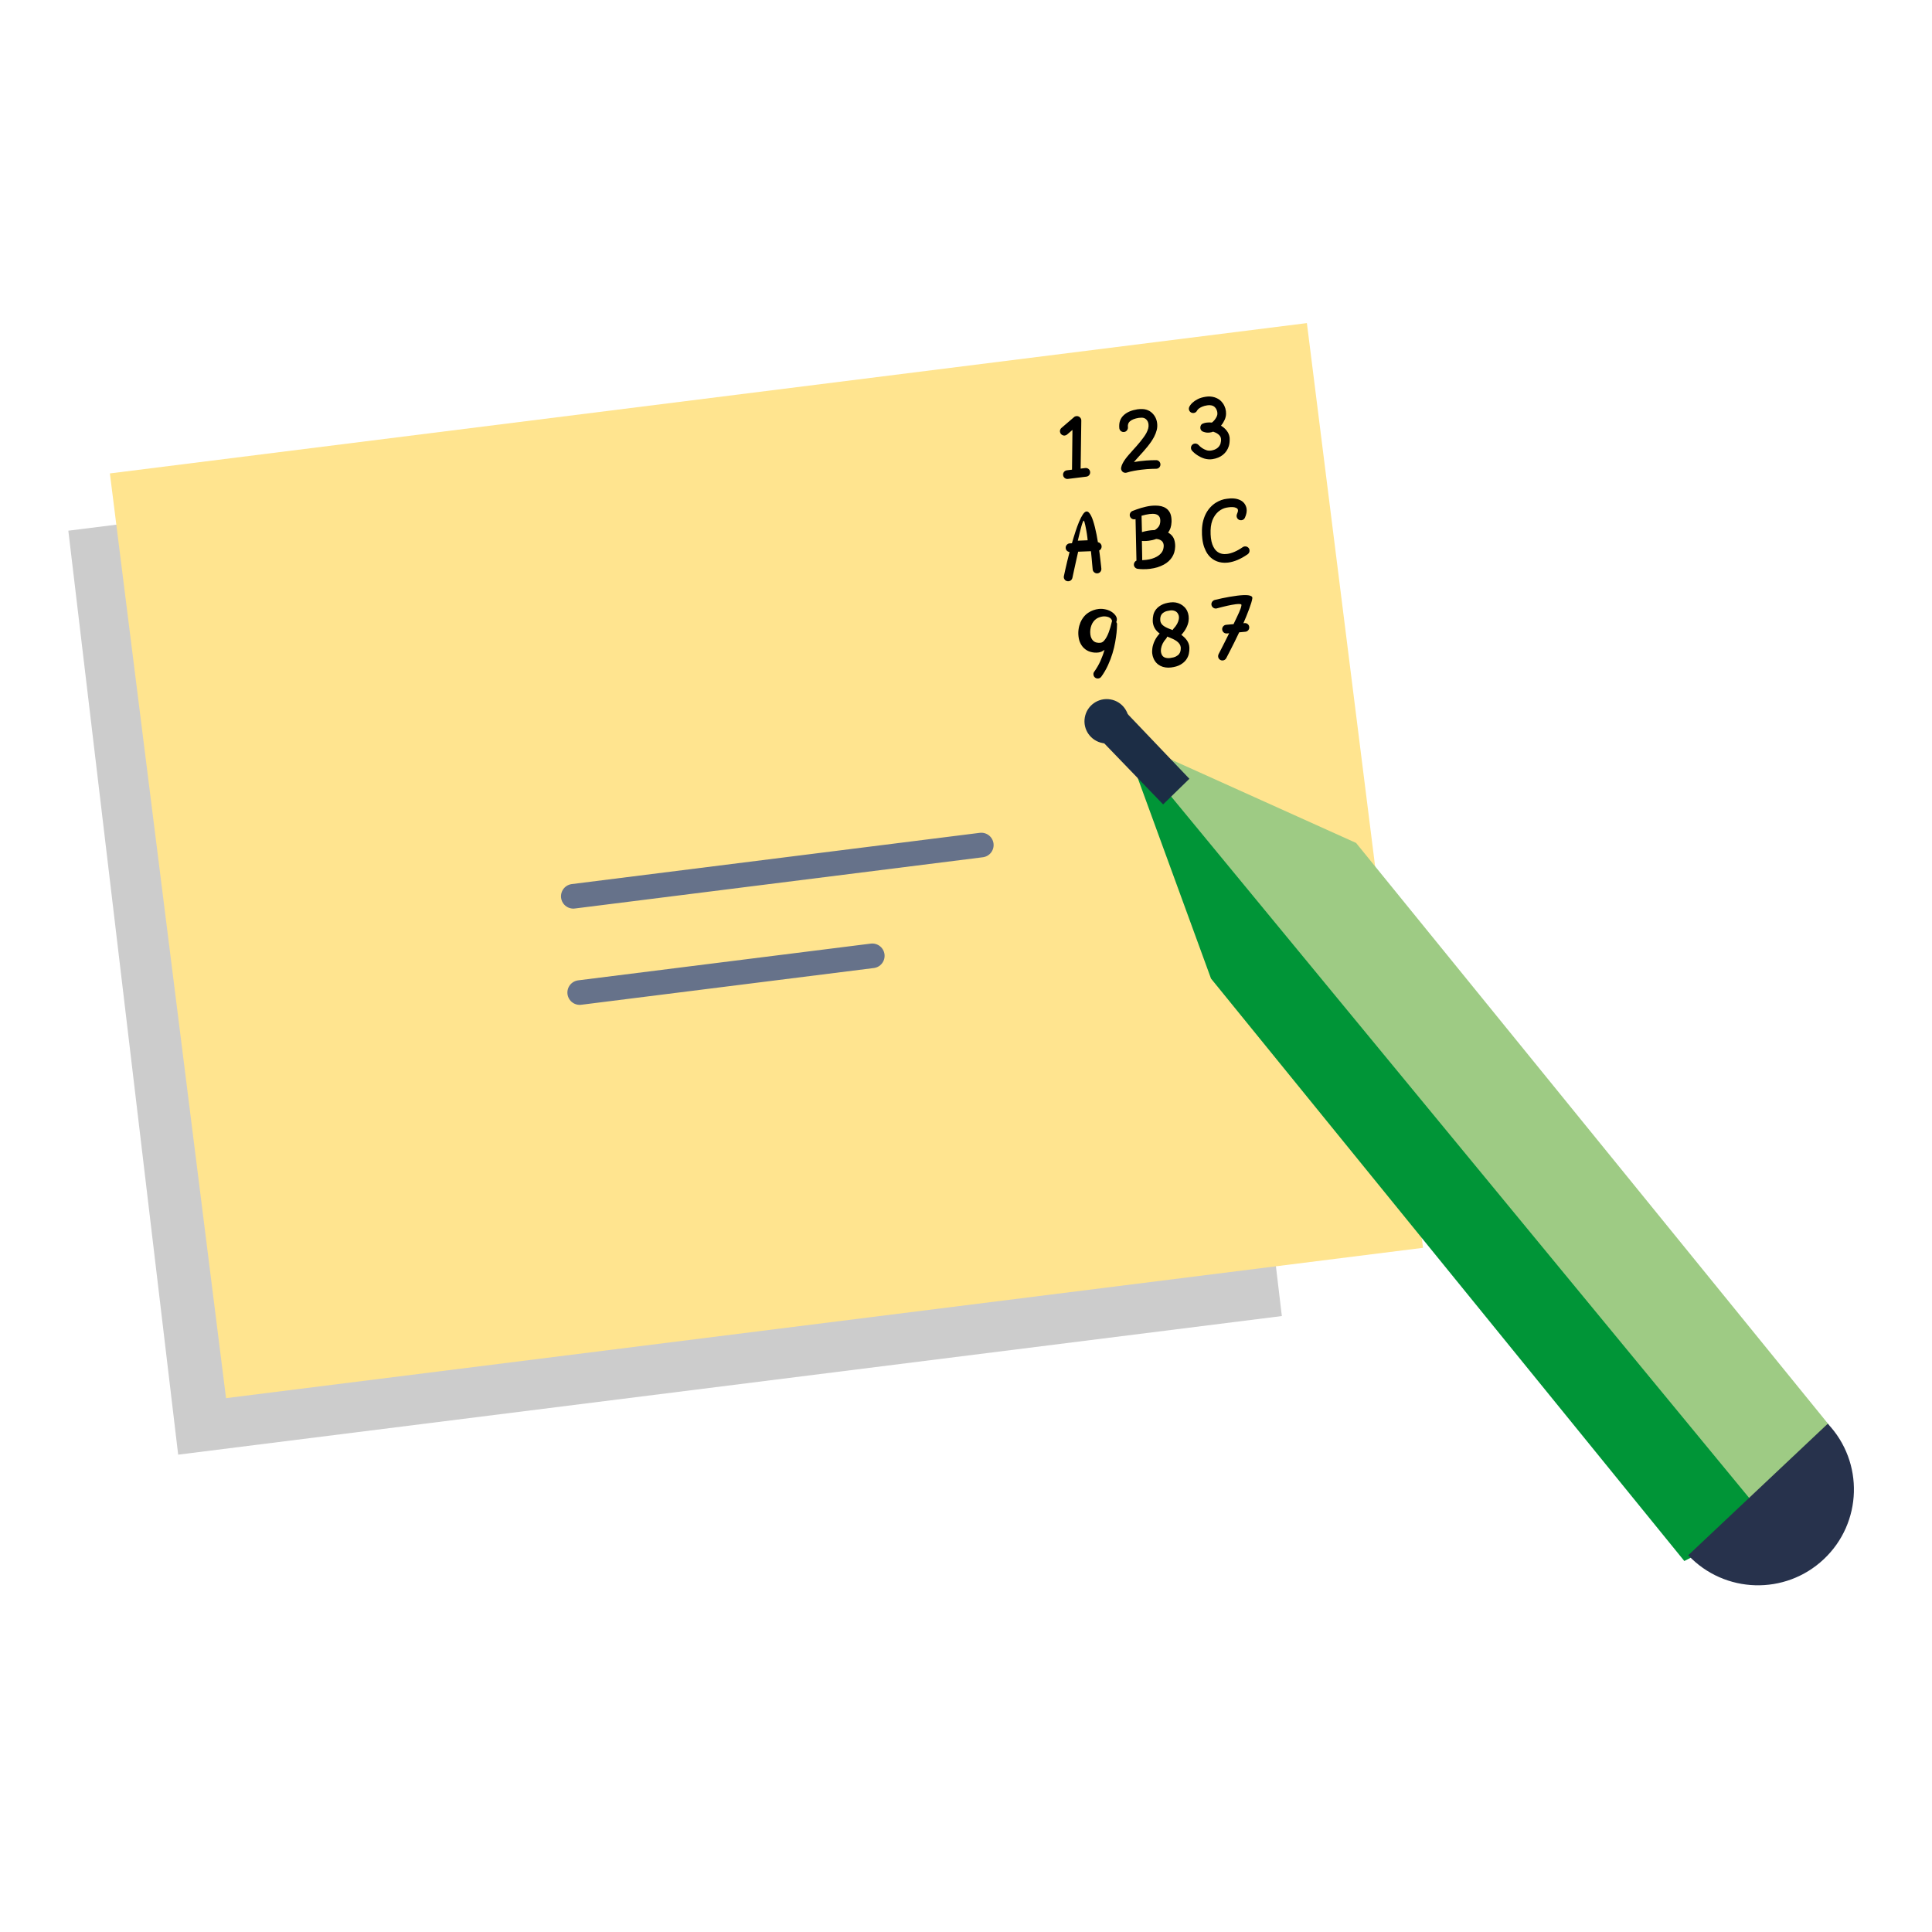 <svg width="300" height="300" viewBox="0 0 300 300" fill="none" xmlns="http://www.w3.org/2000/svg">
<path fill-rule="evenodd" clip-rule="evenodd" d="M199.044 204.356L27.666 225.879L10.61 82.406L181.988 60.883L199.044 204.356Z" fill="black" fill-opacity="0.2"/>
<path fill-rule="evenodd" clip-rule="evenodd" d="M220.967 193.76L35.098 217.102L17.063 73.513L202.933 50.171L220.967 193.76Z" fill="#FFE48F"/>
<path d="M90.015 154.124L135.448 148.42" stroke="#66728A" stroke-width="3.822" stroke-linecap="round"/>
<path d="M89.022 139.176L152.376 131.218" stroke="#66728A" stroke-width="3.822" stroke-linecap="round"/>
<path fill-rule="evenodd" clip-rule="evenodd" d="M262.423 241.73L284.065 221.334L210.569 130.89L179.679 116.965C178.266 116.26 176.73 117.675 177.326 119.133L188.928 151.29L262.423 241.73Z" fill="#9ECB84"/>
<path fill-rule="evenodd" clip-rule="evenodd" d="M261.541 242.394L274.272 235.831L175.52 115.994C175.247 115.855 174.95 116.129 175.062 116.414L188.045 151.953L261.541 242.394Z" fill="#009537"/>
<path fill-rule="evenodd" clip-rule="evenodd" d="M262.149 241.5C267.794 247.474 277.221 247.746 283.204 242.104C289.187 236.464 289.463 227.049 283.815 221.076" fill="#27324C"/>
<path fill-rule="evenodd" clip-rule="evenodd" d="M174.671 110.426L184.688 120.928L180.608 124.908L170.409 114.333L174.671 110.426Z" fill="#1C2D45"/>
<path fill-rule="evenodd" clip-rule="evenodd" d="M171.248 115.392C169.372 115.061 168.116 113.278 168.448 111.404C168.779 109.53 170.566 108.279 172.439 108.606C174.317 108.933 175.57 110.717 175.239 112.594C174.914 114.467 173.124 115.722 171.248 115.392Z" fill="#1C2D45"/>
<path fill-rule="evenodd" clip-rule="evenodd" d="M185.675 64.006C185.771 63.939 185.844 63.85 185.894 63.733C185.958 63.623 186.059 63.518 186.195 63.416C186.314 63.33 186.475 63.239 186.674 63.153C186.873 63.061 187.136 62.992 187.46 62.94C187.686 62.9 187.912 62.903 188.121 62.951C188.334 62.999 188.512 63.094 188.653 63.24C188.78 63.366 188.876 63.521 188.941 63.697C189.01 63.88 189.043 64.055 189.037 64.231C189.04 64.354 189.012 64.481 188.958 64.614C188.903 64.747 188.836 64.875 188.752 64.996C188.672 65.123 188.581 65.239 188.477 65.347C188.38 65.458 188.279 65.547 188.177 65.618C187.92 65.585 187.658 65.587 187.391 65.619C187.287 65.632 187.187 65.647 187.091 65.668C186.992 65.693 186.895 65.726 186.795 65.766C186.642 65.825 186.53 65.922 186.464 66.06C186.394 66.198 186.372 66.342 186.39 66.488C186.403 66.597 186.44 66.697 186.505 66.797C186.569 66.891 186.658 66.963 186.772 67.014C187.051 67.127 187.32 67.184 187.57 67.181C187.625 67.177 187.671 67.175 187.717 67.172C187.763 67.169 187.809 67.167 187.861 67.161C188.052 67.137 188.226 67.094 188.381 67.029C188.51 67.072 188.643 67.126 188.78 67.189C188.918 67.256 189.041 67.33 189.157 67.42C189.27 67.508 189.369 67.61 189.448 67.724C189.527 67.84 189.573 67.964 189.589 68.094C189.607 68.24 189.611 68.375 189.595 68.497C189.582 68.619 189.554 68.746 189.522 68.879C189.427 69.162 189.256 69.402 189.01 69.589C188.762 69.776 188.447 69.901 188.059 69.961C187.79 70.001 187.54 69.979 187.308 69.896C187.075 69.811 186.866 69.71 186.681 69.588C186.469 69.445 186.276 69.281 186.105 69.095C186.024 69.01 185.933 68.947 185.83 68.913C185.729 68.873 185.623 68.862 185.517 68.875C185.38 68.892 185.26 68.946 185.157 69.036C185.069 69.121 185.005 69.209 184.971 69.305C184.934 69.408 184.922 69.508 184.935 69.618C184.953 69.757 185.008 69.88 185.098 69.986C185.365 70.28 185.667 70.526 186.008 70.737C186.148 70.828 186.303 70.91 186.468 70.995C186.638 71.075 186.82 71.146 187.009 71.206C187.204 71.259 187.4 71.299 187.609 71.317C187.815 71.338 188.03 71.333 188.255 71.299C188.93 71.195 189.479 70.967 189.907 70.615C190.339 70.261 190.636 69.817 190.805 69.285C190.869 69.077 190.913 68.859 190.929 68.635C190.948 68.411 190.948 68.186 190.937 67.969C190.887 67.559 190.737 67.199 190.489 66.884C190.246 66.566 189.946 66.307 189.597 66.103C189.818 65.839 190.003 65.542 190.149 65.219C190.301 64.898 190.375 64.572 190.38 64.242C190.382 64.106 190.375 63.974 190.36 63.847C190.324 63.559 190.244 63.282 190.116 63.017C189.991 62.749 189.822 62.511 189.617 62.296C189.336 62.013 188.981 61.81 188.554 61.681C188.129 61.557 187.685 61.532 187.228 61.606C186.719 61.684 186.3 61.81 185.967 61.989C185.637 62.162 185.374 62.339 185.181 62.52C184.953 62.73 184.781 62.955 184.662 63.194C184.611 63.308 184.594 63.424 184.61 63.551C184.624 63.667 184.665 63.773 184.735 63.866C184.805 63.959 184.898 64.034 185.015 64.084C185.128 64.129 185.244 64.142 185.363 64.128C185.475 64.114 185.582 64.076 185.675 64.006ZM175.14 66.279C175.169 66.466 175.128 66.635 175.018 66.793C174.908 66.954 174.762 67.046 174.578 67.075C174.393 67.104 174.228 67.066 174.076 66.955C173.926 66.844 173.84 66.695 173.808 66.51C173.763 66.045 173.803 65.642 173.929 65.306C174.051 64.971 174.253 64.678 174.534 64.431C175.026 63.989 175.721 63.697 176.626 63.555C177.179 63.487 177.638 63.505 177.996 63.612C178.358 63.721 178.657 63.894 178.903 64.138C179.116 64.337 179.287 64.572 179.421 64.835C179.555 65.102 179.64 65.391 179.678 65.703C179.723 66.065 179.705 66.421 179.621 66.764C179.536 67.107 179.398 67.463 179.211 67.828C179.078 68.075 178.927 68.328 178.75 68.59C178.574 68.846 178.383 69.1 178.185 69.347C177.987 69.593 177.78 69.84 177.566 70.079C177.354 70.317 177.145 70.549 176.947 70.765C176.853 70.869 176.763 70.969 176.676 71.066L176.675 71.067C176.608 71.141 176.543 71.214 176.48 71.284C176.337 71.45 176.201 71.605 176.074 71.747C176.397 71.689 176.709 71.641 177.013 71.604C177.362 71.561 177.688 71.53 177.991 71.508C178.29 71.484 178.554 71.47 178.782 71.464C179.049 71.456 179.292 71.453 179.521 71.453C179.705 71.446 179.864 71.513 179.995 71.644C180.122 71.777 180.191 71.938 180.192 72.125C180.191 72.314 180.124 72.473 179.995 72.6C179.866 72.729 179.707 72.792 179.518 72.79C179.272 72.793 179.047 72.799 178.838 72.806C178.633 72.813 178.387 72.825 178.106 72.847C177.822 72.869 177.523 72.9 177.201 72.939C176.84 72.984 176.464 73.039 176.078 73.111C175.688 73.181 175.308 73.274 174.934 73.393C174.815 73.427 174.698 73.429 174.586 73.396C174.471 73.364 174.375 73.311 174.294 73.235C174.214 73.155 174.153 73.061 174.111 72.949C174.076 72.836 174.068 72.723 174.09 72.604C174.139 72.37 174.22 72.147 174.335 71.933C174.447 71.716 174.581 71.502 174.745 71.278C174.903 71.059 175.089 70.833 175.291 70.601L175.417 70.46C175.586 70.27 175.764 70.07 175.95 69.858C176.111 69.684 176.287 69.487 176.479 69.269C176.674 69.051 176.866 68.828 177.056 68.589C177.249 68.352 177.429 68.115 177.598 67.881C177.767 67.648 177.909 67.424 178.019 67.216C178.146 66.964 178.24 66.73 178.298 66.517C178.352 66.307 178.365 66.09 178.338 65.868C178.3 65.555 178.177 65.305 177.974 65.115C177.872 65.01 177.737 64.938 177.571 64.893C177.408 64.848 177.164 64.844 176.835 64.885C176.203 64.984 175.732 65.168 175.438 65.435C175.318 65.543 175.238 65.669 175.185 65.818C175.139 65.965 175.12 66.118 175.14 66.279ZM165.832 74.366C165.643 74.389 165.481 74.344 165.334 74.23C165.187 74.115 165.101 73.966 165.078 73.778C165.055 73.596 165.103 73.427 165.217 73.28C165.332 73.133 165.479 73.051 165.667 73.028L166.461 72.93L166.53 66.757L165.701 67.469C165.598 67.558 165.478 67.613 165.344 67.629C165.235 67.643 165.131 67.631 165.028 67.591C164.927 67.551 164.833 67.489 164.751 67.4C164.661 67.294 164.609 67.174 164.593 67.041C164.58 66.935 164.589 66.829 164.628 66.722C164.67 66.615 164.731 66.528 164.82 66.452L166.787 64.763C166.837 64.716 166.889 64.683 166.948 64.663C167.007 64.637 167.064 64.624 167.124 64.617C167.219 64.605 167.312 64.612 167.402 64.638C167.495 64.667 167.574 64.712 167.653 64.773C167.728 64.835 167.79 64.911 167.834 64.995C167.881 65.078 167.903 65.177 167.904 65.288L167.801 72.766L168.518 72.677C168.707 72.654 168.873 72.699 169.019 72.813C169.166 72.928 169.249 73.081 169.272 73.263C169.295 73.451 169.251 73.617 169.136 73.763C169.021 73.91 168.871 73.993 168.683 74.016L165.832 74.366ZM168.304 80.84C168.249 80.847 168.194 80.921 168.135 81.073C168.07 81.223 168.001 81.435 167.923 81.706C167.848 81.977 167.762 82.302 167.669 82.683C167.577 83.061 167.475 83.487 167.363 83.956L168.892 83.895C168.882 83.816 168.873 83.74 168.866 83.661L168.865 83.644C168.859 83.575 168.854 83.509 168.845 83.442C168.798 83.053 168.745 82.699 168.684 82.38C168.63 82.06 168.574 81.784 168.521 81.553C168.471 81.325 168.425 81.146 168.385 81.021C168.342 80.9 168.316 80.839 168.304 80.84ZM166.229 90.152C166.072 90.248 165.903 90.281 165.726 90.245C165.536 90.213 165.395 90.116 165.296 89.959C165.193 89.802 165.16 89.636 165.2 89.456C165.286 89.051 165.367 88.677 165.445 88.335L165.447 88.326C165.526 87.991 165.618 87.598 165.721 87.146C165.827 86.695 165.947 86.216 166.083 85.715C165.917 85.695 165.779 85.629 165.663 85.511C165.546 85.39 165.485 85.246 165.48 85.081C165.47 84.894 165.527 84.73 165.658 84.594C165.786 84.455 165.937 84.38 166.121 84.373L166.447 84.358C166.622 83.751 166.801 83.153 166.99 82.575C167.177 81.995 167.37 81.475 167.56 81.014C167.754 80.556 167.945 80.181 168.138 79.893C168.328 79.604 168.515 79.446 168.691 79.424C168.825 79.408 168.952 79.46 169.074 79.581C169.197 79.701 169.314 79.874 169.424 80.092C169.538 80.312 169.641 80.577 169.74 80.882C169.84 81.193 169.936 81.523 170.023 81.882C170.113 82.238 170.197 82.616 170.273 83.01C170.353 83.407 170.423 83.802 170.483 84.195C170.643 84.219 170.776 84.295 170.883 84.414C170.991 84.533 171.051 84.677 171.059 84.842C171.061 84.984 171.031 85.111 170.964 85.224C170.898 85.337 170.804 85.422 170.682 85.483C170.713 85.692 170.741 85.895 170.766 86.092L170.836 86.666C170.894 87.142 170.939 87.531 170.97 87.835L170.986 87.985L171.017 88.292C171.034 88.481 170.981 88.647 170.863 88.791C170.744 88.935 170.593 89.012 170.404 89.029C170.227 89.045 170.064 88.994 169.917 88.877C169.77 88.759 169.686 88.606 169.67 88.423C169.638 88.113 169.612 87.83 169.59 87.57C169.58 87.456 169.569 87.334 169.557 87.204L169.557 87.204L169.557 87.201L169.557 87.201C169.542 87.038 169.527 86.861 169.51 86.671C169.478 86.333 169.443 85.974 169.402 85.591L167.416 85.668C167.301 86.188 167.187 86.695 167.077 87.183C166.97 87.67 166.875 88.101 166.792 88.475C166.704 88.846 166.617 89.26 166.525 89.721C166.48 89.906 166.383 90.05 166.229 90.152ZM177.84 82.491C177.621 82.543 177.447 82.586 177.322 82.623L177.26 80.085C177.466 80.026 177.678 79.972 177.889 79.925C178.099 79.878 178.31 79.839 178.511 79.815C178.684 79.793 178.846 79.786 179.004 79.785C179.173 79.783 179.33 79.803 179.474 79.844C179.62 79.882 179.746 79.95 179.852 80.035C179.958 80.121 180.043 80.237 180.097 80.378C180.155 80.522 180.18 80.694 180.171 80.905C180.161 81.273 180.071 81.57 179.901 81.791C179.736 82.009 179.53 82.185 179.295 82.312C179.189 82.315 179.083 82.32 178.982 82.324L178.981 82.324L178.981 82.324L178.981 82.324L178.981 82.324L178.933 82.326C178.814 82.335 178.701 82.345 178.592 82.359C178.309 82.394 178.059 82.44 177.84 82.491ZM177.996 86.934C177.789 86.96 177.581 86.976 177.366 86.984L177.364 86.962C177.362 86.95 177.361 86.916 177.36 86.858C177.36 86.833 177.36 86.802 177.359 86.767C177.359 86.717 177.359 86.656 177.357 86.584C177.355 86.461 177.352 86.289 177.35 86.071C177.345 85.853 177.339 85.576 177.334 85.241C177.332 85.065 177.328 84.87 177.324 84.653L177.324 84.653L177.324 84.652L177.324 84.651C177.32 84.452 177.315 84.234 177.312 83.999C177.38 84.003 177.507 84.006 177.698 84.01C177.89 84.014 178.12 83.998 178.39 83.965C178.566 83.943 178.754 83.911 178.943 83.866C179.138 83.824 179.331 83.763 179.532 83.689C179.829 83.702 180.089 83.784 180.311 83.933C180.527 84.082 180.656 84.303 180.693 84.603C180.707 84.722 180.705 84.852 180.682 84.993C180.647 85.315 180.537 85.596 180.347 85.835C180.158 86.074 179.914 86.276 179.614 86.443C179.16 86.696 178.622 86.857 177.996 86.934ZM175.828 80.584C175.994 80.656 176.159 80.663 176.327 80.606L176.468 87.052C176.363 87.099 176.275 87.165 176.207 87.26C176.138 87.351 176.093 87.462 176.074 87.587C176.054 87.778 176.102 87.944 176.221 88.084C176.337 88.223 176.489 88.306 176.674 88.33C176.925 88.364 177.196 88.38 177.486 88.384C177.675 88.389 177.856 88.382 178.04 88.375C178.221 88.365 178.398 88.349 178.577 88.327C178.976 88.278 179.351 88.198 179.712 88.092C180.071 87.981 180.403 87.844 180.713 87.677C181.262 87.378 181.684 86.997 181.988 86.531C182.292 86.066 182.456 85.519 182.48 84.887C182.484 84.791 182.481 84.696 182.476 84.604C182.472 84.516 182.464 84.427 182.453 84.339C182.4 83.911 182.278 83.569 182.089 83.309C181.9 83.052 181.662 82.85 181.385 82.702C181.542 82.495 181.666 82.254 181.759 81.978C181.851 81.699 181.904 81.378 181.918 81.016C181.92 80.91 181.917 80.81 181.914 80.714L181.913 80.699C181.91 80.598 181.902 80.507 181.891 80.418C181.847 80.06 181.758 79.76 181.614 79.519C181.471 79.278 181.289 79.081 181.07 78.93C180.851 78.778 180.6 78.673 180.32 78.603C180.041 78.538 179.738 78.508 179.414 78.507C179.297 78.51 179.18 78.512 179.06 78.517C178.94 78.519 178.818 78.531 178.691 78.547C178.438 78.578 178.188 78.621 177.936 78.68C177.687 78.735 177.436 78.803 177.191 78.873C176.947 78.946 176.713 79.024 176.489 79.104C176.261 79.187 176.049 79.266 175.851 79.342C175.678 79.413 175.557 79.536 175.482 79.702C175.407 79.871 175.404 80.041 175.471 80.212C175.545 80.388 175.665 80.508 175.828 80.584ZM193.311 80.386C193.261 80.5 193.186 80.593 193.092 80.66C192.995 80.727 192.892 80.764 192.776 80.779C192.649 80.794 192.527 80.781 192.418 80.727C192.302 80.68 192.212 80.602 192.141 80.505C192.077 80.406 192.036 80.3 192.022 80.184C192.007 80.063 192.026 79.947 192.074 79.83C192.127 79.709 192.166 79.6 192.199 79.494C192.229 79.385 192.242 79.288 192.231 79.197C192.212 79.049 192.118 78.937 191.946 78.863C191.664 78.728 191.253 78.701 190.723 78.782C190.496 78.81 190.291 78.853 190.108 78.916C189.918 78.976 189.732 79.07 189.536 79.189C189.092 79.463 188.724 79.862 188.441 80.393C188.157 80.918 188 81.575 187.979 82.36C187.977 82.573 187.978 82.776 187.983 82.972C187.991 83.162 188.005 83.352 188.027 83.531C188.073 83.901 188.146 84.225 188.243 84.508C188.345 84.789 188.468 85.032 188.617 85.245C188.985 85.754 189.49 86.019 190.134 86.039C190.264 86.041 190.398 86.034 190.541 86.016C190.903 85.972 191.29 85.86 191.7 85.683C192.108 85.507 192.532 85.267 192.966 84.964C193.057 84.897 193.157 84.86 193.276 84.846C193.397 84.831 193.514 84.847 193.624 84.895C193.738 84.943 193.83 85.015 193.911 85.119C193.972 85.213 194.012 85.316 194.025 85.422C194.04 85.544 194.024 85.663 193.976 85.773C193.928 85.887 193.85 85.983 193.743 86.061C193.214 86.431 192.692 86.723 192.179 86.943C191.669 87.159 191.174 87.297 190.697 87.356C190.593 87.369 190.492 87.375 190.391 87.378C190.338 87.38 190.286 87.38 190.235 87.381H190.235C190.188 87.382 190.142 87.382 190.095 87.383C189.569 87.368 189.082 87.249 188.644 87.022C188.2 86.794 187.823 86.461 187.516 86.021C187.312 85.72 187.14 85.377 186.997 84.991C186.854 84.602 186.757 84.164 186.697 83.672C186.672 83.469 186.655 83.256 186.643 83.035C186.637 82.811 186.633 82.577 186.637 82.33C186.65 81.811 186.712 81.332 186.824 80.893C186.938 80.46 187.089 80.06 187.28 79.704C187.473 79.347 187.7 79.03 187.962 78.751C188.224 78.472 188.509 78.237 188.822 78.045C189.078 77.89 189.348 77.758 189.641 77.651C189.933 77.545 190.224 77.478 190.52 77.448C190.919 77.387 191.284 77.37 191.616 77.406C191.95 77.436 192.246 77.51 192.507 77.629C192.793 77.751 193.028 77.926 193.214 78.162C193.394 78.398 193.514 78.67 193.567 78.975C193.632 79.401 193.544 79.871 193.311 80.386ZM172.511 96.077C172.607 96.18 172.665 96.305 172.684 96.46C172.66 96.49 172.642 96.539 172.626 96.615C172.553 96.92 172.484 97.19 172.419 97.416C172.352 97.644 172.271 97.891 172.172 98.162C172.073 98.436 171.958 98.687 171.83 98.924C171.702 99.159 171.563 99.358 171.404 99.525C171.245 99.689 171.075 99.784 170.89 99.807C170.68 99.833 170.469 99.822 170.262 99.773C170.055 99.722 169.877 99.623 169.729 99.472C169.626 99.368 169.537 99.24 169.465 99.085C169.39 98.928 169.336 98.738 169.309 98.513C169.278 98.267 169.279 98.021 169.308 97.783C169.338 97.542 169.39 97.314 169.475 97.1C169.554 96.89 169.659 96.693 169.792 96.519C169.919 96.346 170.076 96.198 170.256 96.077C170.392 95.983 170.549 95.906 170.73 95.846C170.905 95.785 171.079 95.745 171.246 95.724C171.389 95.707 171.543 95.706 171.706 95.727C171.868 95.743 172.018 95.784 172.158 95.84C172.295 95.898 172.416 95.978 172.511 96.077ZM173.328 96.589C173.377 96.509 173.401 96.429 173.405 96.358C173.409 96.329 173.413 96.302 173.416 96.276C173.418 96.254 173.421 96.234 173.424 96.214C173.428 96.17 173.429 96.127 173.422 96.076C173.4 95.89 173.322 95.712 173.193 95.54C173.067 95.368 172.909 95.214 172.724 95.083C172.588 94.983 172.435 94.894 172.265 94.819C172.093 94.745 171.912 94.68 171.728 94.638C171.541 94.594 171.349 94.562 171.152 94.546C170.956 94.533 170.766 94.538 170.583 94.56C170.313 94.594 170.043 94.654 169.774 94.752C169.502 94.847 169.252 94.97 169.026 95.121C168.749 95.297 168.504 95.515 168.29 95.781C168.076 96.048 167.899 96.344 167.761 96.672C167.625 97.003 167.529 97.351 167.479 97.723C167.426 98.093 167.426 98.469 167.473 98.852C167.52 99.237 167.611 99.574 167.758 99.867C167.899 100.161 168.078 100.41 168.291 100.618C168.593 100.911 168.945 101.114 169.344 101.225C169.744 101.34 170.145 101.37 170.556 101.32C170.735 101.298 170.902 101.25 171.063 101.178C171.223 101.099 171.369 101.011 171.504 100.902C171.349 101.472 171.138 102.046 170.88 102.626C170.62 103.204 170.3 103.757 169.918 104.294C169.811 104.427 169.769 104.584 169.791 104.763C169.815 104.96 169.908 105.118 170.064 105.234C170.212 105.333 170.371 105.372 170.545 105.351C170.736 105.327 170.888 105.235 171.005 105.079C171.422 104.504 171.771 103.906 172.052 103.28C172.339 102.657 172.569 102.043 172.751 101.438C172.933 100.834 173.072 100.259 173.165 99.712C173.262 99.167 173.33 98.687 173.375 98.275C173.419 97.86 173.445 97.413 173.456 96.928C173.459 96.801 173.418 96.689 173.328 96.589ZM181.757 97.708L181.779 97.717C181.826 97.738 181.872 97.758 181.916 97.769C181.965 97.787 182.017 97.809 182.075 97.835C182.11 97.763 182.152 97.706 182.198 97.654C182.455 97.382 182.648 97.124 182.781 96.874C182.914 96.623 182.999 96.385 183.045 96.161C183.071 96.022 183.078 95.879 183.06 95.731C183.044 95.597 183.008 95.481 182.956 95.386C182.853 95.152 182.685 94.985 182.46 94.886C182.235 94.787 181.99 94.756 181.726 94.788C181.364 94.833 181.08 94.905 180.87 95.004C180.663 95.104 180.505 95.225 180.399 95.361C180.304 95.49 180.241 95.63 180.201 95.786C180.168 95.941 180.154 96.106 180.162 96.274C180.166 96.428 180.198 96.566 180.256 96.688C180.311 96.811 180.393 96.921 180.496 97.028C180.755 97.28 181.174 97.505 181.757 97.708ZM181.24 98.848C181.213 98.956 181.158 99.058 181.081 99.157C180.847 99.414 180.669 99.673 180.54 99.932C180.412 100.194 180.329 100.451 180.289 100.702C180.261 100.897 180.254 101.07 180.272 101.219C180.287 101.34 180.321 101.462 180.37 101.586C180.47 101.845 180.645 102.014 180.887 102.105C181.135 102.191 181.4 102.214 181.686 102.179C182.069 102.132 182.371 102.052 182.594 101.938C182.818 101.824 182.984 101.693 183.095 101.541C183.207 101.398 183.279 101.235 183.312 101.052C183.346 100.872 183.357 100.689 183.348 100.512C183.324 100.317 183.256 100.144 183.148 99.991C183.039 99.835 182.902 99.695 182.732 99.57C182.563 99.447 182.373 99.334 182.16 99.231C181.944 99.128 181.725 99.032 181.492 98.943C181.445 98.931 181.399 98.915 181.36 98.895C181.321 98.878 181.279 98.862 181.24 98.848ZM180.073 98.367C180.008 98.323 179.947 98.278 179.892 98.229C179.84 98.18 179.781 98.129 179.723 98.08C179.263 97.625 179.018 97.067 178.997 96.413C178.99 96.109 179.023 95.8 179.09 95.493C179.16 95.183 179.3 94.891 179.514 94.618C179.722 94.356 180.005 94.124 180.358 93.936C180.714 93.741 181.176 93.61 181.741 93.541C182.024 93.506 182.296 93.51 182.557 93.555C182.819 93.603 183.064 93.683 183.294 93.803C183.522 93.92 183.728 94.07 183.912 94.257C184.097 94.438 184.248 94.656 184.362 94.907C184.467 95.135 184.534 95.382 184.567 95.649C184.599 95.91 184.596 96.188 184.554 96.477C184.497 96.813 184.379 97.16 184.2 97.509C184.021 97.864 183.766 98.222 183.443 98.582C183.613 98.706 183.774 98.84 183.925 98.988C184.076 99.135 184.206 99.289 184.318 99.454C184.428 99.616 184.517 99.793 184.584 99.982C184.647 100.171 184.681 100.374 184.689 100.588C184.699 100.895 184.67 101.213 184.599 101.539C184.525 101.865 184.378 102.179 184.162 102.474C183.944 102.759 183.651 103.011 183.278 103.22C182.906 103.432 182.427 103.574 181.838 103.646C181.546 103.682 181.256 103.681 180.976 103.638C180.696 103.599 180.437 103.52 180.2 103.401C179.96 103.279 179.747 103.124 179.562 102.925C179.377 102.729 179.228 102.494 179.114 102.222C179.015 101.987 178.952 101.752 178.922 101.509C178.905 101.366 178.896 101.226 178.903 101.077C178.907 100.932 178.92 100.785 178.941 100.632C178.997 100.258 179.12 99.876 179.303 99.484C179.49 99.098 179.746 98.724 180.073 98.367ZM190.022 98.211C190.166 98.329 190.33 98.377 190.516 98.363L190.861 98.33C190.648 98.763 190.443 99.176 190.245 99.57C190.049 99.964 189.875 100.306 189.721 100.605C189.602 100.841 189.47 101.097 189.328 101.37C189.293 101.438 189.257 101.508 189.22 101.578C189.159 101.703 189.135 101.835 189.152 101.975C189.165 102.084 189.202 102.181 189.262 102.27C189.319 102.355 189.404 102.425 189.508 102.486C189.632 102.548 189.762 102.572 189.896 102.555C190.002 102.542 190.102 102.505 190.191 102.445C190.282 102.385 190.355 102.302 190.413 102.199C190.642 101.749 190.854 101.341 191.046 100.972C191.239 100.603 191.451 100.177 191.691 99.695C191.931 99.212 192.172 98.708 192.42 98.188L193.374 98.098C193.557 98.082 193.711 98.002 193.829 97.858C193.947 97.714 193.998 97.55 193.981 97.362C193.965 97.179 193.887 97.025 193.743 96.907C193.599 96.789 193.433 96.739 193.246 96.755L193.073 96.777C193.224 96.425 193.38 96.061 193.536 95.675C193.693 95.29 193.839 94.921 193.97 94.562C194.1 94.208 194.211 93.88 194.301 93.588C194.391 93.291 194.443 93.062 194.463 92.897C194.48 92.759 194.427 92.655 194.307 92.58C194.19 92.508 194.021 92.458 193.804 92.429C193.585 92.404 193.331 92.395 193.043 92.412C192.752 92.426 192.447 92.454 192.131 92.493C191.726 92.543 191.321 92.605 190.91 92.677C190.506 92.751 190.135 92.821 189.801 92.89C189.47 92.961 189.092 93.048 188.67 93.149C188.489 93.187 188.344 93.281 188.235 93.43C188.127 93.579 188.086 93.745 188.115 93.929C188.149 94.109 188.244 94.258 188.393 94.366C188.542 94.474 188.708 94.512 188.892 94.484C189.087 94.435 189.263 94.389 189.421 94.345C189.494 94.327 189.573 94.306 189.658 94.285C189.753 94.26 189.856 94.233 189.966 94.207C190.175 94.153 190.388 94.103 190.61 94.054C190.829 94.005 191.052 93.96 191.275 93.92C191.496 93.88 191.701 93.846 191.893 93.822C192.163 93.789 192.378 93.781 192.544 93.798C192.706 93.812 192.784 93.867 192.776 93.957C192.759 94.117 192.715 94.288 192.651 94.472C192.585 94.659 192.5 94.869 192.396 95.107C192.293 95.344 192.17 95.606 192.028 95.901C191.885 96.192 191.725 96.529 191.545 96.915L190.391 97.02C190.294 97.032 190.207 97.055 190.132 97.098C190.055 97.141 189.99 97.195 189.934 97.264C189.877 97.332 189.834 97.409 189.808 97.492C189.778 97.579 189.77 97.663 189.781 97.751C189.798 97.94 189.878 98.09 190.022 98.211Z" fill="black"/>
</svg>
